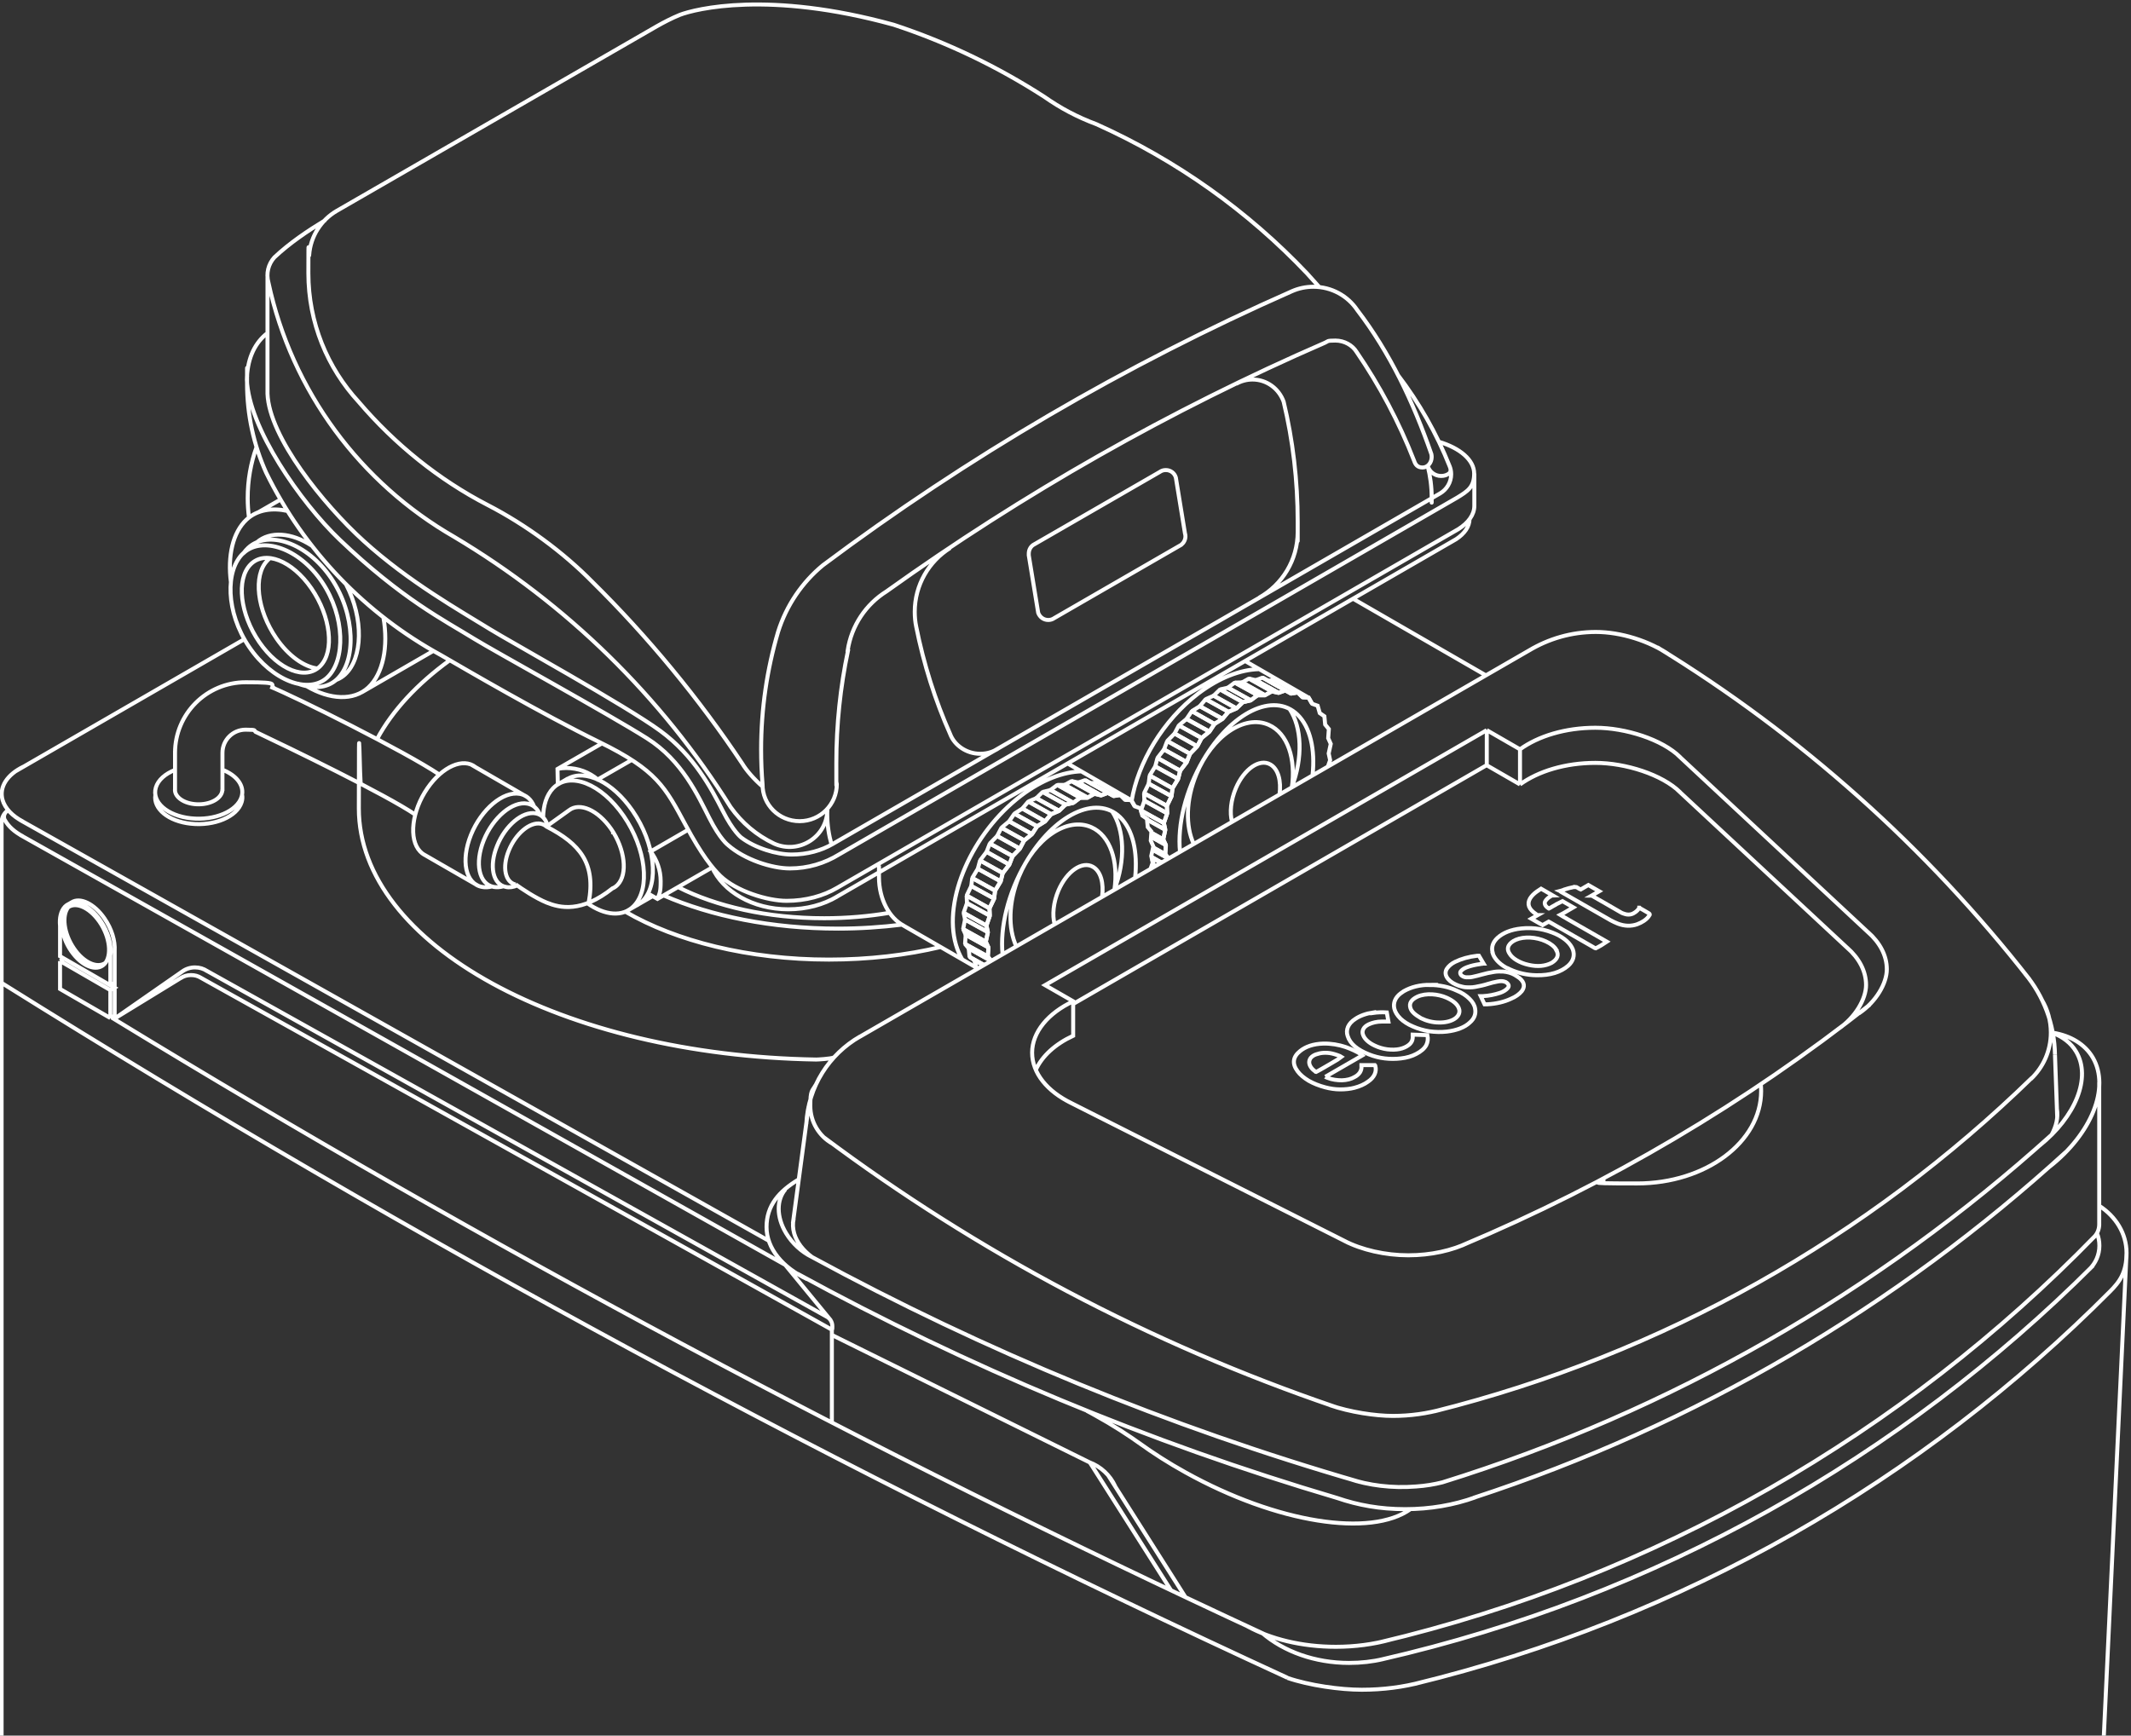 <svg width="534" height="435" viewBox="0 0 534 435" fill="none" xmlns="http://www.w3.org/2000/svg">
<rect x="0" y="0" width="534" height="435" fill="#333333" stroke="none"/>
<g clip-path="url(#clip0_2563_3214)">
<path d="M521.514 556.01C521.514 556.61 521.514 557.25 521.514 557.851C521.514 575.018 513.311 590.305 500.625 599.95M12.445 520.434C5.202 516.272 0.32 508.469 0.32 499.505C0.32 490.54 0.32 497.904 0.44 497.143M345.515 681.546C340.913 682.787 335.791 683.467 330.428 683.467C325.066 683.467 317.303 682.387 311.82 680.506M508.709 592.586C463.048 635.406 406.463 666.78 343.594 682.027M311.82 680.466C208.173 632.724 107.808 578.98 11.245 519.754M356.32 421.59C351.718 422.83 346.596 423.51 341.233 423.51C335.871 423.51 328.107 422.43 322.625 420.549M346.596 415.827C343.914 416.467 341.033 416.787 338.072 416.787C329.428 416.787 321.665 413.906 316.302 409.304M338.832 370.927C338.832 370.927 338.872 370.927 338.912 370.927M532.879 314.061L521.434 557.611M526.036 302.216C530.198 304.897 532.879 309.179 532.879 314.021C532.879 318.863 531.239 321.224 528.597 323.826M524.436 317.143C524.436 317.143 524.476 317.143 524.516 317.143M525.476 309.099C525.876 310.059 526.076 311.1 526.076 312.22C526.076 314.541 525.116 316.622 523.595 318.103M526.036 306.578C526.036 306.658 526.036 306.778 526.036 306.858C526.036 308.259 525.436 309.499 524.436 310.34M348.316 410.985C344.195 412.105 339.593 412.746 334.75 412.746C326.187 412.746 318.383 410.785 312.54 407.583M528.958 323.465C481.736 371.007 421.669 405.742 354.399 422.07M524.516 317.183C476.334 365.324 414.946 400.18 346.236 415.907M525.036 309.739C476.934 359.201 415.106 395.218 345.675 411.625M272.322 353.599C273.083 353.999 273.843 354.399 274.603 354.84C278.805 357.161 282.727 359.682 286.329 362.283M353.439 378.25C343.514 385.333 320.104 381.812 297.093 369.046C292.892 366.725 288.97 364.204 285.368 361.603M526.036 271.242V307.138M514.431 258.836C518.833 259.557 522.435 261.678 524.436 265.079C528.838 272.643 524.035 284.248 513.551 292.451M514.431 258.916C516.912 259.877 518.953 261.398 520.234 263.558C524.155 270.081 520.074 279.926 511.07 287.129M279.446 372.487C278.165 369.726 275.844 367.565 272.963 366.485L208.454 334.59M277.765 369.886L297.053 400.3M273.083 366.525L293.412 398.539M203.331 314.982C200.85 313.741 198.529 311.66 196.968 309.059C194.487 304.937 194.607 300.655 196.808 298.094M208.173 330.909L196.768 317.023L5.042 209.254M202.291 320.624C196.128 317.703 192.086 312.941 192.086 307.538C192.086 302.136 195.208 298.574 200.13 295.613M517.673 288.73C475.374 327.347 424.951 357.201 369.246 375.409M515.432 277.885C515.792 280.086 515.271 282.287 514.111 284.408C470.651 323.666 418.748 353.719 361.442 371.527C359.401 372.047 357.2 372.407 354.839 372.567C348.837 373.048 342.914 372.287 337.952 370.607M340.793 371.447C292.651 357.521 246.671 338.552 203.491 315.062C201.21 313.381 199.65 311.34 199.009 309.139C198.649 307.858 198.609 306.618 198.889 305.417M369.686 375.289C364.324 377.21 358.401 378.25 352.118 378.25C345.835 378.25 340.313 377.25 335.071 375.449C287.649 361.442 242.389 342.514 199.81 319.224M208.454 356.52V333.27L49.982 244.87M206.973 329.908C207.933 330.349 208.574 331.269 208.574 332.389C208.574 333.51 208.534 333.03 208.414 333.31M316.862 409.584C217.578 363.563 121.374 312.06 28.573 255.395L45.7 243.469C46.581 242.829 47.701 242.469 48.862 242.469C50.022 242.469 51.023 242.789 51.903 243.389M322.625 420.509C211.215 369.206 103.606 310.98 0.4 246.351M45.22 245.19C45.981 244.67 46.861 244.39 47.861 244.39C48.862 244.39 49.622 244.63 50.343 245.07M51.143 242.949L207.413 330.148M28.533 255.395L45.58 244.95M27.652 246.951L28.693 246.351M27.652 246.951L28.693 247.551L27.652 248.152M27.652 246.951V239.508M27.652 246.951L15.047 239.668V232.064C14.847 230.063 15.247 228.343 16.247 227.262C18.328 225.101 22.33 226.662 25.171 230.744C27.212 233.705 28.093 237.147 27.612 239.668M26.332 241.389C24.291 242.749 20.929 241.228 18.528 237.707C16.007 234.025 15.407 229.463 17.128 227.342M27.652 239.588C27.652 239.588 27.652 239.628 27.652 239.668M27.652 255.155L15.047 247.871V240.868M27.652 255.155V248.152M27.652 255.155L28.733 254.554V238.347C28.893 235.866 28.012 232.825 26.172 230.183C23.61 226.462 20.049 224.821 17.968 226.142L16.687 226.902M15.047 240.868L16.087 240.268M15.047 240.868L27.652 248.152M1.321 205.732C1.12 205.452 1 205.092 1 204.732C1 204.012 1.441 203.371 2.081 203.091M0.4 205.853V501.866M0.4 206.533C0.4 206.413 0.4 206.293 0.4 206.173C0.4 205.012 0.92 203.972 1.721 203.291M5.723 209.614C3.682 208.534 2.081 207.133 1.2 205.492M5.723 205.893C3.121 204.532 1.28 202.651 0.64 200.49C-0.28 197.209 1.841 194.127 5.843 192.166M441.238 271.762C441.278 272.322 441.318 272.883 441.318 273.443C441.318 286.249 427.432 296.613 410.264 296.613C393.097 296.613 404.182 296.293 401.34 295.653M372.567 183.002V191.806L380.891 196.608M372.567 183.002L261.878 246.911L268.921 250.953V259.597C264.439 261.678 261.117 264.679 259.557 268.161M372.567 183.002L380.891 187.804M380.891 187.804V196.608M380.891 187.804C385.493 184.483 392.256 182.402 399.78 182.402C407.303 182.402 416.547 185.323 421.029 189.765M380.891 196.608C385.493 193.287 392.256 191.206 399.78 191.206C407.303 191.206 416.547 194.127 421.029 198.569M462.888 237.547C465.849 240.148 467.61 243.389 467.61 246.871C467.61 250.353 464.929 255.035 460.607 257.916M268.921 251.633L372.567 191.766M420.229 197.849L463.648 238.267M511.71 250.673C513.111 253.034 513.911 255.835 513.911 258.796C513.911 263.398 511.99 267.52 508.909 270.442M208.534 286.609C205.252 284.728 203.051 281.206 203.051 277.165C203.051 273.123 203.531 273.523 204.372 271.962M514.951 264.399L515.512 280.046M202.611 277.365L198.689 306.618M361.642 353.159C357.641 354.279 353.399 354.88 349.037 354.88C344.675 354.88 338.232 353.919 333.31 352.198M507.468 244.07C512.07 249.592 514.831 256.675 514.951 264.359M383.092 163.073C388.014 160.112 393.737 158.391 399.9 158.391C406.062 158.391 413.346 160.592 418.628 164.314M202.051 281.727C202.491 272.322 207.813 264.199 215.497 259.797M509.229 270.081C468.21 310.059 416.827 339.393 359.481 353.719M334.43 352.558C288.049 336.751 244.95 313.821 206.493 285.088M415.307 162.233C451.203 184.203 482.777 212.456 508.589 245.47M468.531 251.833C437.557 276.284 403.261 296.653 366.365 312.14M468.09 233.625C471.052 236.226 472.812 239.468 472.812 242.949C472.812 246.431 470.131 251.113 465.809 253.994M368.125 311.38C363.883 313.421 358.601 314.621 352.879 314.621C347.156 314.621 341.193 313.261 336.831 310.98M268.481 276.484C262.478 273.563 258.636 269.001 258.636 263.839C258.636 258.676 262.678 253.874 268.961 250.953M420.229 189.045L468.851 234.345M267.76 276.124L337.952 311.54M222.9 228.783C217.738 229.663 212.255 230.143 206.533 230.143C192.326 230.143 179.441 227.182 169.916 222.34M226.022 231.744C220.899 232.384 215.497 232.745 210.014 232.745C193.407 232.745 178.2 229.623 166.275 224.421M235.746 237.347C227.182 239.388 217.698 240.508 207.733 240.508C187.524 240.508 169.356 235.866 156.71 228.503M94.482 185.243C98.364 178.04 104.567 171.397 112.651 165.514M208.974 265.039C208.053 265.399 204.852 265.559 204.532 265.559C140.903 264.519 89.92 236.746 89.92 202.611C89.92 168.476 90.12 198.529 90.481 196.528M5.042 205.532L192.727 311.02M136.941 207.133L142.584 203.091C145.265 201.01 149.827 203.011 153.149 207.773C156.63 212.816 157.351 219.099 154.749 221.78C154.349 222.18 153.909 222.5 153.469 222.66C145.705 228.823 140.343 227.582 136.981 226.222C134.22 225.101 130.699 222.74 129.218 221.66M129.578 221.94C128.618 222.34 127.657 222.5 126.777 222.3C123.495 221.7 122.495 217.058 124.576 211.975C126.617 206.893 130.939 203.251 134.22 203.852C135.741 204.132 136.781 205.292 137.222 206.933M126.137 222.14C125.296 222.38 124.496 222.42 123.736 222.3C120.014 221.62 118.893 216.377 121.214 210.615C123.535 204.852 128.458 200.73 132.139 201.411C133.7 201.691 134.781 202.771 135.381 204.372M123.295 222.18C122.455 222.38 121.615 222.46 120.814 222.3C116.652 221.54 115.412 215.697 118.013 209.254C120.614 202.811 126.097 198.209 130.258 198.969C131.939 199.29 133.14 200.41 133.82 202.091M129.218 221.7C126.577 221.139 125.776 217.338 127.497 213.176C129.218 208.934 132.78 205.933 135.501 206.453C136.061 206.573 136.541 206.813 136.941 207.173C145.305 211.495 149.387 216.337 147.506 226.302M63.909 183.362C72.753 187.564 96.603 199.09 104.127 204.212M67.75 172.117C74.033 174.639 101.606 188.405 110.089 194.127M106.248 214.176L119.854 222.02M118.013 191.606L131.979 199.69M55.745 198.249V188.685C55.745 185.483 58.346 182.882 61.548 182.882C64.749 182.882 63.388 183.122 64.189 183.523M43.86 188.165V198.289M43.86 189.205C43.86 189.045 43.86 188.845 43.86 188.685C43.86 178.92 51.783 170.997 61.548 170.997C71.312 170.997 66.79 171.597 69.071 172.678M43.86 197.689C43.62 199.53 45.7 201.21 48.702 201.531C51.943 201.891 55.025 200.57 55.625 198.569C55.705 198.289 55.745 198.009 55.705 197.769M43.86 192.967C41.419 193.927 39.618 195.488 39.057 197.369C37.977 201.01 41.899 204.452 47.821 205.092C53.744 205.732 59.427 203.331 60.547 199.69C61.347 196.969 59.347 194.327 55.745 192.927M38.937 199.25C38.377 202.691 42.179 205.853 47.821 206.453C53.744 207.093 59.427 204.692 60.547 201.05C60.747 200.41 60.787 199.77 60.667 199.17M119.133 192.246C116.092 189.845 110.89 192.086 107.128 197.529C103.166 203.251 102.366 210.375 105.287 213.416C105.607 213.736 105.928 214.016 106.288 214.216M153.629 208.534C153.629 208.534 153.629 208.534 153.629 208.574C153.629 208.574 153.629 208.574 153.669 208.574M139.783 192.687C140.463 192.567 141.183 192.487 141.904 192.487C144.905 192.487 147.666 193.567 149.787 195.368L158.271 190.486M164.714 225.341C165.274 223.941 165.554 223.701 165.554 220.899C165.554 218.098 164.634 215.497 163.033 213.416L172.437 207.974M162.393 223.941L164.754 225.301L178.52 217.378M150.828 186.324L139.703 192.727L139.783 196.608L142.304 195.128M157.191 228.263L163.593 224.581M142.304 195.168C146.666 192.727 153.509 195.968 158.511 203.211C164.114 211.335 165.274 221.42 161.112 225.741C160.592 226.262 160.032 226.702 159.432 226.982M136.101 204.892C136.141 201.891 136.941 199.29 138.582 197.569C142.744 193.247 150.668 196.368 156.27 204.492C161.873 212.616 163.033 222.7 158.871 227.022C156.07 229.943 151.548 229.463 147.186 226.382M64.629 128.458L70.272 125.216M62.388 129.738C62.188 128.138 62.068 126.497 62.068 124.856C62.068 120.374 62.828 116.092 64.269 112.09M57.866 145.946C56.986 139.343 58.346 133.42 61.788 130.219C64.549 127.657 68.391 127.257 71.992 128.058M96.083 154.75C97.364 162.073 96.003 168.876 92.281 172.317C88.6 175.719 82.637 175.399 76.874 171.997M90.641 173.518L108.569 163.153M86.719 146.466C91.201 155.07 90.881 164.954 86.479 169.036C85.838 169.636 85.118 170.076 84.318 170.397M64.389 135.901C67.67 133.06 73.033 133.46 78.075 136.741M61.027 138.622C61.388 138.142 61.748 137.702 62.188 137.302C67.07 132.78 76.915 135.901 83.037 144.985C89.16 154.109 89.28 165.755 84.398 170.277C81.997 172.518 78.355 172.758 74.593 171.317M61.027 138.622C65.629 134.34 74.914 137.302 80.716 145.906C86.519 154.509 86.599 165.514 81.997 169.796C77.395 174.078 68.191 170.677 62.388 162.073C56.585 153.469 56.385 142.904 60.987 138.622H61.027ZM79.596 167.555C76.234 167.155 72.312 164.434 69.231 159.952C64.389 152.909 63.388 144.225 66.99 140.503C67.19 140.263 67.43 140.063 67.67 139.903M283.567 200.77C285.128 191.166 291.411 180.561 300.295 173.798C305.537 169.836 310.82 167.835 315.462 167.715M295.693 213.496C295.013 206.773 297.053 198.129 301.535 190.486C308.619 178.44 319.183 173.358 325.146 179.121C328.348 182.242 329.588 187.844 328.908 194.287M292.852 215.137L291.971 214.096L292.131 211.815L291.491 210.375L292.011 207.974L291.651 206.293L292.491 203.852L292.411 201.971L293.572 199.57L293.812 197.569L295.213 195.248L295.733 193.167L297.374 191.046L298.174 188.925L300.015 187.044L301.095 185.003L303.056 183.402L304.337 181.442L306.338 180.201L307.818 178.44L309.819 177.56L311.42 175.999L313.381 175.559L315.102 174.278H316.942L318.703 173.278L320.384 173.678L322.105 173.038L323.545 173.838L325.226 173.558L326.387 174.759L327.947 174.839L328.828 176.399L330.188 176.88L330.709 178.72L331.869 179.521L332.069 181.602L332.99 182.722L332.83 185.003L333.47 186.444L332.95 188.845L333.31 190.526L332.789 192.006M323.145 177.68C326.187 182.242 326.587 189.885 323.665 197.409M299.134 211.535C297.053 207.093 297.133 200.49 299.775 194.087C303.696 184.523 311.82 178.96 317.943 181.682C322.665 183.763 324.786 190.206 323.705 197.449M308.739 206.013C308.098 203.692 308.419 200.53 309.699 197.529C311.78 192.687 315.662 190.045 318.343 191.606C320.304 192.727 321.104 195.728 320.624 199.13M328.107 174.959L312.02 165.674L324.986 173.158M241.108 240.428C240.468 239.348 239.948 238.147 239.548 236.786C236.266 225.501 243.589 208.774 255.875 199.41C261.117 195.448 266.4 193.447 271.042 193.327M251.233 239.188C250.553 232.465 252.593 223.821 257.075 216.177C264.159 204.132 274.723 199.049 280.686 204.812C283.888 207.933 285.128 213.536 284.448 219.979M226.502 232.024C222.86 230.143 220.259 225.381 220.259 219.859C220.259 214.336 220.259 219.058 220.299 218.658M248.392 240.828L247.511 239.788L247.671 237.507L247.031 236.066L247.551 233.665L247.191 231.984L248.031 229.543L247.951 227.662L249.112 225.261L249.352 223.26L250.753 220.939L251.273 218.858L252.914 216.737L253.714 214.616L255.555 212.736L256.635 210.695L258.596 209.094L259.877 207.133L261.878 205.893L263.358 204.132L265.359 203.251L266.96 201.691L268.921 201.25L270.642 199.97H272.482L274.243 198.969L275.924 199.37L277.645 198.729L279.085 199.53L280.766 199.25L281.927 200.45L283.487 200.53L284.368 202.091L285.728 202.571L286.249 204.412L287.409 205.212L287.609 207.293L288.53 208.414L288.37 210.695L289.01 212.135L288.49 214.536L288.85 216.217L288.33 217.698M278.685 203.371C281.727 207.933 282.127 215.577 279.205 223.1M254.674 237.187C252.593 232.745 252.673 226.142 255.315 219.739C259.236 210.174 267.36 204.612 273.483 207.333C278.205 209.414 280.326 215.857 279.245 223.1M264.279 231.664C263.638 229.343 263.959 226.182 265.239 223.18C267.32 218.338 271.202 215.697 273.883 217.258C275.844 218.378 276.644 221.38 276.164 224.781M225.781 231.624L245.07 242.749M267.56 191.366L283.647 200.65M4.002 193.247L61.187 160.232M215.257 259.957L384.333 162.353M339.072 150.067L372.287 169.236M209.734 224.741C206.333 226.742 202.131 227.902 197.529 227.902C188.645 227.902 181.121 223.46 178.4 217.298M368.245 130.058C368.245 131.979 367.005 133.74 364.884 135.141L209.494 224.861M360.562 110.73C365.844 112.291 369.406 115.292 369.406 118.693C369.406 122.095 367.805 123.095 365.124 124.736L210.294 214.136C206.653 216.377 202.451 217.658 197.929 217.658C193.407 217.658 186.604 215.457 182.442 211.815C182.442 211.815 180.441 210.375 177.72 204.972C174.959 199.57 170.997 190.646 162.113 185.043C152.829 179.161 123.335 162.913 118.893 160.152C111.33 155.47 100.765 150.188 85.118 135.261C75.314 125.897 62.268 107.168 61.868 95.163C61.948 90.361 63.508 86.519 66.47 83.918C66.55 83.838 66.75 83.678 66.99 83.558M369.446 118.693V126.777C369.446 129.018 367.925 131.059 365.444 132.62L209.734 222.54C206.333 224.541 201.931 225.782 197.129 225.782C192.326 225.782 184.523 223.38 180.521 219.539C178.52 217.578 175.879 214.376 171.757 206.693C166.715 197.329 164.634 193.047 150.147 185.964C135.661 178.88 116.772 167.835 110.49 164.194C91.561 153.869 76.194 137.902 66.67 118.413C63.589 111.53 61.908 104.007 61.908 96.123C61.908 88.24 61.908 94.843 61.948 94.202M309.779 96.203C310.98 95.523 312.38 95.123 313.861 95.123C317.463 95.123 320.504 97.444 321.664 100.685C323.986 110.37 325.186 120.454 325.186 130.779C325.186 141.103 325.186 131.819 325.186 132.42C325.186 132.78 325.186 133.02 325.186 133.3C325.186 140.383 321.304 146.546 315.542 149.787M250.312 187.484C248.992 188.405 247.391 188.925 245.63 188.925C242.149 188.925 239.147 186.764 238.107 184.003C234.385 175.639 231.464 166.475 229.583 157.031C229.343 155.91 229.223 154.63 229.223 153.349C229.223 146.586 232.785 140.663 238.107 137.342M207.333 202.691C207.413 209.694 200.25 214.216 194.007 211.455C189.605 209.374 185.883 206.213 183.082 202.291C165.714 174.558 141.984 151.348 113.851 134.581C90.361 121.094 73.113 98.084 67.27 70.832C66.63 68.551 67.23 66.19 68.751 64.509C72.593 60.907 76.915 57.986 81.517 55.185M208.374 211.695C207.693 209.294 207.293 206.733 207.293 204.092C207.293 201.451 207.293 203.171 207.293 202.691M363.483 117.693C363.483 117.773 363.483 117.853 363.483 117.933C363.483 118.253 363.323 118.493 363.083 118.653M363.243 118.573C362.643 119.054 361.923 119.294 361.122 119.294C359.522 119.294 358.161 118.213 357.761 116.733M350.277 93.962C355.6 100.925 360.002 108.649 363.243 116.813C363.483 117.373 363.643 118.093 363.643 118.853C363.643 120.894 362.523 122.695 360.882 123.656L208.654 211.535C205.852 213.176 202.251 214.176 198.409 214.176C194.567 214.176 189.285 212.576 185.763 209.934C185.763 209.934 183.763 208.494 181.041 203.091C178.28 197.689 173.918 189.365 165.434 183.162C156.99 176.96 127.377 160.552 122.935 157.791C115.372 153.109 102.446 145.866 91.121 135.581C81.076 126.457 67.43 109.569 67.03 98.684V69.511M357.761 116.773C358.401 119.334 358.761 121.975 358.761 124.736C358.761 127.497 358.761 124.816 358.761 124.856M191.126 197.169C188.925 195.288 187.004 193.047 186.044 191.446C175.279 175.239 162.233 159.432 148.427 145.826C141.143 138.422 131.819 131.539 122.215 126.577C109.969 120.254 98.924 111.33 89.88 100.725C82.037 92.201 77.275 80.876 77.275 68.471C77.275 56.065 77.355 65.51 77.475 63.949C77.795 59.187 80.516 55.105 84.358 52.864L164.554 6.603C166.315 5.603 168.316 4.562 170.357 3.722C174.238 2.241 192.606 -2.441 223.941 6.203C237.307 10.605 249.952 16.688 261.678 24.251C265.719 27.092 269.921 29.333 274.763 31.134C294.972 40.218 312.741 52.944 327.507 68.511C327.667 68.711 330.549 71.912 330.709 72.072M16.607 227.782C18.568 225.741 22.29 227.222 24.931 231.024C27.572 234.826 28.093 239.588 26.172 241.629C24.211 243.67 20.489 242.189 17.848 238.387C15.207 234.585 14.687 229.823 16.607 227.782ZM62.748 141.504C66.35 137.782 73.193 140.463 78.035 147.466C82.877 154.509 83.878 163.193 80.276 166.915C76.674 170.637 69.831 167.956 64.989 160.952C60.147 153.909 59.147 145.225 62.748 141.504ZM290.611 118.293C291.051 117.973 291.571 117.813 292.131 117.813C293.332 117.813 294.332 118.573 294.652 119.694L296.933 133.66C297.013 133.9 297.053 134.18 297.053 134.42C297.053 135.261 296.653 136.021 296.013 136.541L264.199 154.91C263.758 155.23 263.238 155.39 262.678 155.39C261.517 155.39 260.557 154.67 260.157 153.589L257.796 139.183C257.796 139.063 257.796 138.902 257.796 138.742C257.796 137.702 258.396 136.822 259.116 136.461L290.611 118.293ZM212.495 163.073C210.575 172.197 209.574 181.602 209.574 191.246C209.574 200.89 209.574 194.768 209.694 196.528C209.694 201.611 205.572 205.813 200.37 205.813C195.168 205.813 191.046 201.651 191.086 196.608C190.846 193.767 190.726 190.846 190.726 187.844C190.726 177.64 192.206 167.755 194.968 158.391C197.048 151.748 201.01 145.946 206.213 141.664C242.429 114.572 281.847 91.481 323.745 72.993C325.386 72.272 327.187 71.872 329.108 71.872C333.71 71.872 337.752 74.193 340.113 77.715C348.276 88.36 354.159 100.765 358.681 113.811C358.721 114.051 358.761 114.291 358.761 114.532C358.761 115.972 357.761 117.173 356.48 117.173C355.2 117.173 354.679 116.452 354.359 115.492C350.557 105.728 345.675 96.563 339.913 88.16C338.912 86.559 336.911 85.358 334.63 85.358C332.349 85.358 332.83 85.558 332.069 85.879C293.132 102.806 256.315 123.776 222.14 148.227C217.017 151.428 213.376 156.75 212.415 163.033L212.495 163.073Z" stroke="white" stroke-miterlimit="22.9"/>
<path d="M284.328 202.091L283.488 200.61" stroke="white" stroke-linejoin="bevel"/>
<path d="M245.11 242.749L244.67 242.509L244.11 240.628L246.471 241.949" stroke="white" stroke-linejoin="bevel"/>
<path d="M246.471 241.949L244.11 240.628L242.949 239.828L246.591 241.869" stroke="white" stroke-linejoin="bevel"/>
<path d="M246.591 241.869L242.949 239.828L242.749 237.707L248.351 240.828" stroke="white" stroke-linejoin="bevel"/>
<path d="M248.352 240.828L242.749 237.707L241.829 236.586L247.551 239.748L248.392 240.828" stroke="white" stroke-linejoin="bevel"/>
<path d="M247.551 239.748L241.829 236.586L241.989 234.305L247.711 237.467L247.551 239.748Z" stroke="white" stroke-linejoin="bevel"/>
<path d="M247.711 237.467L241.988 234.305L241.348 232.865L247.031 236.026L247.711 237.467Z" stroke="white" stroke-linejoin="bevel"/>
<path d="M247.031 236.026L241.348 232.865L241.828 230.464L247.551 233.625L247.031 236.026Z" stroke="white" stroke-linejoin="bevel"/>
<path d="M247.551 233.625L241.829 230.464L241.469 228.783L247.191 231.984L247.551 233.625Z" stroke="white" stroke-linejoin="bevel"/>
<path d="M247.191 231.984L241.469 228.783L242.309 226.342L248.031 229.503L247.191 231.984Z" stroke="white" stroke-linejoin="bevel"/>
<path d="M248.031 229.503L242.309 226.342L242.229 224.461L247.951 227.662L248.031 229.503Z" stroke="white" stroke-linejoin="bevel"/>
<path d="M247.951 227.662L242.229 224.461L243.389 222.06L249.112 225.221L247.951 227.662Z" stroke="white" stroke-linejoin="bevel"/>
<path d="M249.112 225.221L243.389 222.06L243.629 220.059L249.352 223.22L249.112 225.221Z" stroke="white" stroke-linejoin="bevel"/>
<path d="M249.352 223.22L243.63 220.059L245.03 217.738L250.753 220.899L249.352 223.22Z" stroke="white" stroke-linejoin="bevel"/>
<path d="M250.753 220.899L245.03 217.738L245.59 215.657L251.273 218.818L250.753 220.899Z" stroke="white" stroke-linejoin="bevel"/>
<path d="M251.273 218.818L245.59 215.657L247.231 213.496L252.913 216.697L251.273 218.818Z" stroke="white" stroke-linejoin="bevel"/>
<path d="M252.914 216.697L247.231 213.496L248.031 211.415L253.754 214.576L252.914 216.697Z" stroke="white" stroke-linejoin="bevel"/>
<path d="M253.754 214.576L248.031 211.415L249.872 209.534L255.555 212.695L253.754 214.576Z" stroke="white" stroke-linejoin="bevel"/>
<path d="M255.555 212.696L249.872 209.534L250.953 207.453L256.635 210.615L255.555 212.696Z" stroke="white" stroke-linejoin="bevel"/>
<path d="M256.635 210.615L250.953 207.453L252.874 205.852L258.596 209.054L256.635 210.615Z" stroke="white" stroke-linejoin="bevel"/>
<path d="M258.596 209.054L252.874 205.852L254.194 203.932L259.877 207.093L258.596 209.054Z" stroke="white" stroke-linejoin="bevel"/>
<path d="M259.877 207.093L254.194 203.932L256.195 202.651L261.878 205.853L259.877 207.093Z" stroke="white" stroke-linejoin="bevel"/>
<path d="M261.878 205.852L256.195 202.651L257.676 200.89L263.358 204.052L261.878 205.852Z" stroke="white" stroke-linejoin="bevel"/>
<path d="M263.358 204.052L257.676 200.89L259.677 200.05L265.399 203.211L263.358 204.052Z" stroke="white" stroke-linejoin="bevel"/>
<path d="M265.399 203.211L259.677 200.05L261.277 198.489L267 201.651L265.399 203.211Z" stroke="white" stroke-linejoin="bevel"/>
<path d="M267 201.651L261.277 198.489L263.238 198.009L268.961 201.21L267 201.651Z" stroke="white" stroke-linejoin="bevel"/>
<path d="M268.961 201.21L263.238 198.009L264.959 196.728L270.682 199.93L268.961 201.21Z" stroke="white" stroke-linejoin="bevel"/>
<path d="M270.682 199.93L264.959 196.728H266.8L272.522 199.89L270.682 199.93Z" stroke="white" stroke-linejoin="bevel"/>
<path d="M272.522 199.89L266.8 196.728L268.521 195.768L274.243 198.929L272.522 199.89Z" stroke="white" stroke-linejoin="bevel"/>
<path d="M274.243 198.929L268.521 195.768L270.202 196.128L275.924 199.33L274.243 198.929Z" stroke="white" stroke-linejoin="bevel"/>
<path d="M283.327 200.53L281.887 200.45M277.325 197.329H277.845" stroke="white" stroke-linejoin="bevel"/>
<path d="M281.927 200.41L280.726 199.249L275.043 196.048" stroke="white" stroke-linejoin="bevel"/>
<path d="M279.085 199.49L273.363 196.328L275.044 196.048L280.726 199.249L279.085 199.49Z" stroke="white" stroke-linejoin="bevel"/>
<path d="M277.645 198.689L271.922 195.528L273.363 196.328L279.085 199.49L277.645 198.689Z" stroke="white" stroke-linejoin="bevel"/>
<path d="M275.924 199.33L270.201 196.128L271.922 195.528L277.645 198.689L275.924 199.33Z" stroke="white" stroke-linejoin="bevel"/>
<path d="M328.788 176.399L327.947 174.959" stroke="white" stroke-linejoin="bevel"/>
<path d="M288.61 214.977L290.891 216.257M289.57 217.058L289.13 216.817L288.73 215.417" stroke="white" stroke-linejoin="bevel"/>
<path d="M288.57 214.816L291.051 216.217M290.931 216.257L288.65 214.977" stroke="white" stroke-linejoin="bevel"/>
<path d="M288.85 212.976L292.812 215.177M291.051 216.177L288.57 214.776" stroke="white" stroke-linejoin="bevel"/>
<path d="M288.97 212.415L291.971 214.096L292.852 215.137M292.812 215.177L288.85 212.976" stroke="white" stroke-linejoin="bevel"/>
<path d="M288.45 209.734L292.171 211.815L292.011 214.096L288.97 212.415" stroke="white" stroke-linejoin="bevel"/>
<path d="M288.53 208.734L291.491 210.374L292.171 211.815L288.45 209.734" stroke="white" stroke-linejoin="bevel"/>
<path d="M287.449 205.412L292.011 207.973L291.491 210.374L288.53 208.734" stroke="white" stroke-linejoin="bevel"/>
<path d="M286.129 203.932L285.929 203.131L291.651 206.293L292.011 207.973L287.449 205.412" stroke="white" stroke-linejoin="bevel"/>
<path d="M291.651 206.293L285.929 203.131L286.769 200.69L292.492 203.852L291.651 206.293Z" stroke="white" stroke-linejoin="bevel"/>
<path d="M292.491 203.851L286.769 200.69L286.689 198.809L292.411 201.971L292.491 203.851Z" stroke="white" stroke-linejoin="bevel"/>
<path d="M292.411 201.971L286.689 198.809L287.849 196.408L293.572 199.57L292.411 201.971Z" stroke="white" stroke-linejoin="bevel"/>
<path d="M293.572 199.57L287.849 196.408L288.089 194.367L293.812 197.569L293.572 199.57Z" stroke="white" stroke-linejoin="bevel"/>
<path d="M293.812 197.569L288.089 194.367L289.49 192.086L295.213 195.248L293.812 197.569Z" stroke="white" stroke-linejoin="bevel"/>
<path d="M295.213 195.248L289.49 192.086L290.05 189.965L295.733 193.167L295.213 195.248Z" stroke="white" stroke-linejoin="bevel"/>
<path d="M295.733 193.167L290.05 189.965L291.691 187.844L297.374 191.006L295.733 193.167Z" stroke="white" stroke-linejoin="bevel"/>
<path d="M297.374 191.006L291.691 187.844L292.492 185.723L298.214 188.925L297.374 191.006Z" stroke="white" stroke-linejoin="bevel"/>
<path d="M298.214 188.925L292.491 185.723L294.332 183.843L300.015 187.044L298.214 188.925Z" stroke="white" stroke-linejoin="bevel"/>
<path d="M300.015 187.044L294.332 183.842L295.413 181.802L301.095 184.963L300.015 187.044Z" stroke="white" stroke-linejoin="bevel"/>
<path d="M301.095 184.963L295.413 181.802L297.333 180.201L303.056 183.362L301.095 184.963Z" stroke="white" stroke-linejoin="bevel"/>
<path d="M303.056 183.362L297.334 180.201L298.654 178.24L304.337 181.441L303.056 183.362Z" stroke="white" stroke-linejoin="bevel"/>
<path d="M304.337 181.442L298.654 178.24L300.655 177L306.338 180.161L304.337 181.442Z" stroke="white" stroke-linejoin="bevel"/>
<path d="M306.337 180.161L300.655 176.999L302.135 175.239L307.818 178.4L306.337 180.161Z" stroke="white" stroke-linejoin="bevel"/>
<path d="M307.819 178.4L302.136 175.239L304.137 174.358L309.859 177.56L307.819 178.4Z" stroke="white" stroke-linejoin="bevel"/>
<path d="M309.859 177.56L304.137 174.358L305.737 172.798L311.46 175.999L309.859 177.56Z" stroke="white" stroke-linejoin="bevel"/>
<path d="M311.46 175.999L305.737 172.798L307.698 172.357L313.421 175.519L311.46 175.999Z" stroke="white" stroke-linejoin="bevel"/>
<path d="M313.421 175.519L307.698 172.357L309.419 171.077L315.142 174.238L313.421 175.519Z" stroke="white" stroke-linejoin="bevel"/>
<path d="M315.142 174.238L309.419 171.077L311.26 171.037L316.982 174.238H315.142Z" stroke="white" stroke-linejoin="bevel"/>
<path d="M316.982 174.238L311.26 171.037L312.981 170.076L318.703 173.278L316.982 174.238Z" stroke="white" stroke-linejoin="bevel"/>
<path d="M318.703 173.278L312.98 170.076L314.661 170.476L320.384 173.638L318.703 173.278Z" stroke="white" stroke-linejoin="bevel"/>
<path d="M327.787 174.839L326.347 174.758M321.785 171.637H322.305" stroke="white" stroke-linejoin="bevel"/>
<path d="M326.387 174.758L325.186 173.558L319.504 170.396" stroke="white" stroke-linejoin="bevel"/>
<path d="M323.545 173.838L317.823 170.637L319.503 170.396L325.186 173.558L323.545 173.838Z" stroke="white" stroke-linejoin="bevel"/>
<path d="M322.105 173.038L316.382 169.836L317.823 170.637L323.545 173.838L322.105 173.038Z" stroke="white" stroke-linejoin="bevel"/>
<path d="M320.384 173.638L314.661 170.477L316.382 169.836L322.104 173.038L320.384 173.638Z" stroke="white" stroke-linejoin="bevel"/>
<path d="M394.777 222.26C394.938 222.26 395.058 222.34 395.178 222.42C395.378 222.54 395.578 222.66 395.778 222.78C395.858 222.82 395.978 222.9 396.098 222.94L398.019 221.82L400.74 223.38L398.859 224.461C398.899 224.461 398.939 224.501 398.979 224.541C399.059 224.581 399.099 224.621 399.179 224.661C401.5 225.981 403.822 227.302 406.143 228.663C406.303 228.783 406.543 228.863 406.743 228.943C407.143 229.103 407.623 229.223 408.063 229.223C408.544 229.223 408.944 229.103 409.264 228.943C409.864 228.623 410.344 228.222 410.625 227.782C410.625 227.702 410.745 227.622 410.785 227.542C410.785 227.542 410.785 227.542 410.785 227.502H410.865C410.945 227.582 410.985 227.622 411.025 227.662C411.265 227.782 411.505 227.942 411.745 228.062C412.225 228.342 412.706 228.623 413.186 228.903C413.266 228.943 413.346 229.023 413.386 229.103C413.386 229.183 413.386 229.223 413.386 229.303C413.066 229.863 412.585 230.383 411.905 230.824C411.425 231.144 410.865 231.424 410.224 231.664C408.704 232.184 407.103 232.144 405.422 231.504C404.782 231.264 404.182 230.944 403.621 230.664C399.5 228.302 395.378 225.941 391.256 223.58C391.176 223.54 391.096 223.5 391.016 223.42C390.976 223.42 390.936 223.38 390.856 223.34C391.016 223.3 391.096 223.26 391.256 223.22C391.496 223.14 391.776 223.06 392.016 222.94C392.737 222.7 393.497 222.5 394.297 222.34C394.417 222.34 394.577 222.3 394.737 222.34H394.777V222.26Z" stroke="white" stroke-miterlimit="22.9"/>
<path d="M389.935 226.662C390.375 226.422 390.816 226.262 391.216 226.022C391.296 225.982 391.376 225.941 391.456 225.901C391.456 225.901 391.496 225.901 391.536 225.861L394.257 227.422C393.697 227.742 393.177 228.062 392.616 228.383C392.096 228.703 391.536 229.023 390.976 229.303C391.416 229.583 391.856 229.823 392.296 230.063C392.496 230.183 392.736 230.303 392.897 230.424C393.337 230.664 393.777 230.944 394.217 231.184L402.661 236.026C401.781 236.626 400.86 237.187 399.82 237.707C399.78 237.707 399.74 237.667 399.66 237.627C399.58 237.587 399.46 237.507 399.339 237.427C395.778 235.386 392.216 233.345 388.655 231.304C388.535 231.224 388.415 231.184 388.294 231.104C388.214 231.104 388.174 231.024 388.094 230.984L386.534 231.864L383.732 230.263L385.293 229.383C385.253 229.383 385.213 229.303 385.173 229.303C385.093 229.263 385.053 229.183 384.973 229.143C383.052 227.902 382.612 226.582 383.412 225.181C383.812 224.541 384.373 223.981 385.093 223.46C385.333 223.3 385.573 223.14 385.813 222.98C385.933 222.9 386.053 222.82 386.174 222.74L389.015 224.381C388.975 224.381 388.895 224.461 388.855 224.461C388.735 224.541 388.655 224.581 388.535 224.661C387.974 224.981 387.534 225.381 387.254 225.821C387.054 226.102 387.054 226.422 387.174 226.742C387.294 227.062 387.574 227.342 387.974 227.622C388.014 227.622 388.054 227.662 388.134 227.702L388.214 227.662C388.294 227.622 388.375 227.582 388.455 227.542C388.935 227.262 389.375 226.982 389.855 226.742L389.935 226.662Z" stroke="white" stroke-miterlimit="22.9"/>
<path d="M344.075 253.874C345.155 253.714 346.316 253.674 347.516 253.754L347.916 256.035C347.716 256.035 347.556 256.035 347.356 256.035C346.996 256.035 346.636 256.035 346.276 256.035C345.035 256.035 343.915 256.315 343.034 256.715C342.354 257.035 341.874 257.436 341.634 257.916C341.393 258.396 341.353 258.916 341.593 259.437C341.954 260.437 343.034 261.397 344.515 262.078C345.435 262.518 346.476 262.838 347.636 262.998C349.957 263.278 351.758 262.878 352.999 261.918C353.839 261.277 354.079 260.477 353.999 259.597C353.999 259.557 353.999 259.477 353.999 259.437C353.999 259.437 353.999 259.356 353.999 259.316L357.601 259.437C357.601 259.437 357.601 259.437 357.641 259.437C357.641 259.437 357.641 259.437 357.681 259.437C357.881 260.317 357.801 261.157 357.401 261.958C356.92 262.838 356.04 263.558 354.879 264.159C353.839 264.719 352.518 265.119 351.038 265.279C349.717 265.439 348.357 265.439 346.996 265.279C345.635 265.119 344.275 264.759 343.074 264.279C340.153 263.118 338.312 261.638 337.712 259.677C337.432 258.876 337.472 258.116 337.792 257.356C338.112 256.635 338.712 255.955 339.593 255.395C340.753 254.594 342.314 254.034 344.115 253.754L344.075 253.874Z" stroke="white" stroke-miterlimit="22.9"/>
<path d="M378.57 250.352C376.929 251.113 374.928 251.593 372.727 251.713C372.567 251.713 372.447 251.713 372.247 251.713C372.167 251.713 372.087 251.713 372.007 251.713L371.047 249.672C371.127 249.672 371.207 249.672 371.247 249.672C371.367 249.672 371.447 249.672 371.527 249.672C373.128 249.592 374.608 249.272 375.929 248.832C376.729 248.552 377.369 248.151 377.81 247.671C378.17 247.231 378.17 246.791 377.57 246.311C377.41 246.191 377.249 246.071 377.009 246.031C376.769 245.95 376.569 245.91 376.329 245.91C375.969 245.91 375.649 245.91 375.329 245.991C374.448 246.151 373.648 246.351 372.887 246.591C371.887 246.911 370.807 247.151 369.686 247.351C369.246 247.431 368.806 247.471 368.325 247.471C367.725 247.471 367.085 247.471 366.485 247.311C365.884 247.191 365.284 246.991 364.804 246.751C363.723 246.271 362.923 245.59 362.523 244.87C362.123 244.15 362.163 243.389 362.603 242.749C363.043 242.109 363.723 241.509 364.644 241.068C366.204 240.308 368.045 239.788 370.126 239.548C370.206 239.548 370.326 239.548 370.446 239.548C370.446 239.548 370.446 239.548 370.526 239.548C370.526 239.548 370.566 239.548 370.606 239.548L371.767 241.508C371.687 241.508 371.567 241.508 371.487 241.549C371.287 241.549 371.127 241.589 370.927 241.629C369.766 241.789 368.646 242.029 367.685 242.389C367.005 242.629 366.485 242.949 366.124 243.349C365.964 243.509 365.884 243.709 365.924 243.95C365.964 244.15 366.084 244.39 366.325 244.55C366.485 244.67 366.645 244.75 366.845 244.83C367.045 244.91 367.285 244.95 367.525 244.95C368.045 244.95 368.566 244.95 369.046 244.83C369.806 244.67 370.566 244.47 371.287 244.27C372.287 243.99 373.328 243.75 374.408 243.589C375.128 243.469 375.929 243.469 376.689 243.509C377.73 243.589 378.69 243.87 379.49 244.31C379.971 244.59 380.371 244.87 380.771 245.15C382.092 246.271 382.132 247.351 381.331 248.432C380.691 249.192 379.811 249.832 378.65 250.312L378.57 250.352Z" stroke="white" stroke-miterlimit="22.9"/>
<path d="M389.975 238.107C390.736 239.387 390.255 240.428 388.855 241.308C387.254 242.149 385.293 242.349 383.052 241.829C381.932 241.588 380.931 241.188 380.051 240.668C379.17 240.148 378.57 239.548 378.21 238.907C377.33 237.507 378.21 236.266 379.851 235.546C381.892 234.665 384.973 234.825 387.374 235.946C388.615 236.506 389.535 237.267 390.015 238.067L389.975 238.107Z" stroke="white" stroke-miterlimit="22.9"/>
<path d="M374.008 238.827C374.408 240.148 375.569 241.468 377.329 242.469C377.449 242.549 377.569 242.589 377.69 242.629C377.93 242.749 378.17 242.869 378.45 242.989C380.371 243.87 382.652 244.39 384.933 244.43C388.494 244.51 391.136 243.629 392.936 242.069C394.257 240.908 394.657 239.468 394.137 237.987C393.577 236.506 392.096 235.146 389.975 234.145C387.254 232.905 384.373 232.384 381.251 232.705C378.57 232.985 376.609 233.825 375.248 235.066C374.088 236.146 373.648 237.427 374.048 238.787L374.008 238.827Z" stroke="white" stroke-miterlimit="22.9"/>
<path d="M360.562 256.275C358.961 256.275 357.36 255.835 356.08 255.195C354.519 254.274 353.719 253.554 353.439 252.674C353.038 251.433 353.679 250.513 355.199 249.792C357.36 248.832 360.362 249.112 362.523 250.072C364.284 250.873 365.404 251.833 365.684 253.074C365.844 253.954 365.404 254.794 364.444 255.395C363.483 255.995 362.083 256.315 360.562 256.275Z" stroke="white" stroke-miterlimit="22.9"/>
<path d="M358.401 246.831C355.8 246.831 353.679 247.351 351.758 248.432C351.718 248.432 351.638 248.512 351.598 248.552C351.438 248.672 351.198 248.832 350.958 248.992C349.597 250.032 349.077 251.393 349.397 252.793C349.597 253.634 350.117 254.474 350.918 255.275C351.718 256.035 352.798 256.755 354.079 257.276C355.32 257.836 356.72 258.236 358.161 258.476C359.642 258.676 361.122 258.716 362.523 258.556C365.004 258.276 367.085 257.476 368.325 256.275C369.446 255.315 369.886 254.114 369.646 252.834C369.526 251.953 369.006 251.073 368.205 250.312C367.405 249.512 366.324 248.792 365.004 248.271C363.043 247.351 360.682 246.871 358.321 246.871L358.401 246.831Z" stroke="white" stroke-miterlimit="22.9"/>
<path d="M333.75 264.039C334.47 264.199 335.831 264.639 336.231 264.919C336.071 265.079 330.188 268.521 329.788 268.681C329.748 268.681 329.668 268.601 329.628 268.601C328.707 267.92 328.107 267.12 328.067 266.28C328.067 265.879 328.187 265.479 328.467 265.119C328.787 264.759 329.188 264.479 329.748 264.279C330.308 264.079 330.948 263.918 331.629 263.878C332.309 263.838 333.029 263.878 333.75 264.039Z" stroke="white" stroke-miterlimit="22.9"/>
<path d="M332.109 269.881L341.393 264.519C341.313 264.439 341.193 264.359 341.113 264.279C339.993 263.558 338.672 262.958 337.231 262.438C335.471 261.838 333.51 261.517 331.589 261.557C329.068 261.638 327.187 262.318 325.826 263.398C323.945 264.879 323.745 266.6 325.146 268.481C325.786 269.361 326.747 270.161 327.947 270.882C329.148 271.562 330.548 272.122 332.069 272.522C333.27 272.843 334.55 273.043 335.831 273.043C337.111 273.043 338.312 272.923 339.392 272.642C340.753 272.282 341.914 271.762 342.834 271.082C344.355 270.041 345.035 268.641 344.635 267.16C344.635 267.08 344.595 267 344.555 266.96H341.153C341.153 266.96 341.153 267 341.153 267.04C341.153 267.12 341.153 267.2 341.153 267.24C341.233 267.76 341.073 268.281 340.793 268.761C340.473 269.241 340.033 269.641 339.392 269.961C338.592 270.441 337.512 270.722 336.271 270.762C335.07 270.762 333.79 270.602 332.709 270.161C332.549 270.121 332.429 270.041 332.309 270.001C332.269 270.001 332.189 269.961 332.149 269.921" stroke="white" stroke-miterlimit="22.9"/>
</g>
<defs>
<clipPath id="clip0_2563_3214">
<rect width="534" height="683.747" fill="white"/>
</clipPath>
</defs>
</svg>

